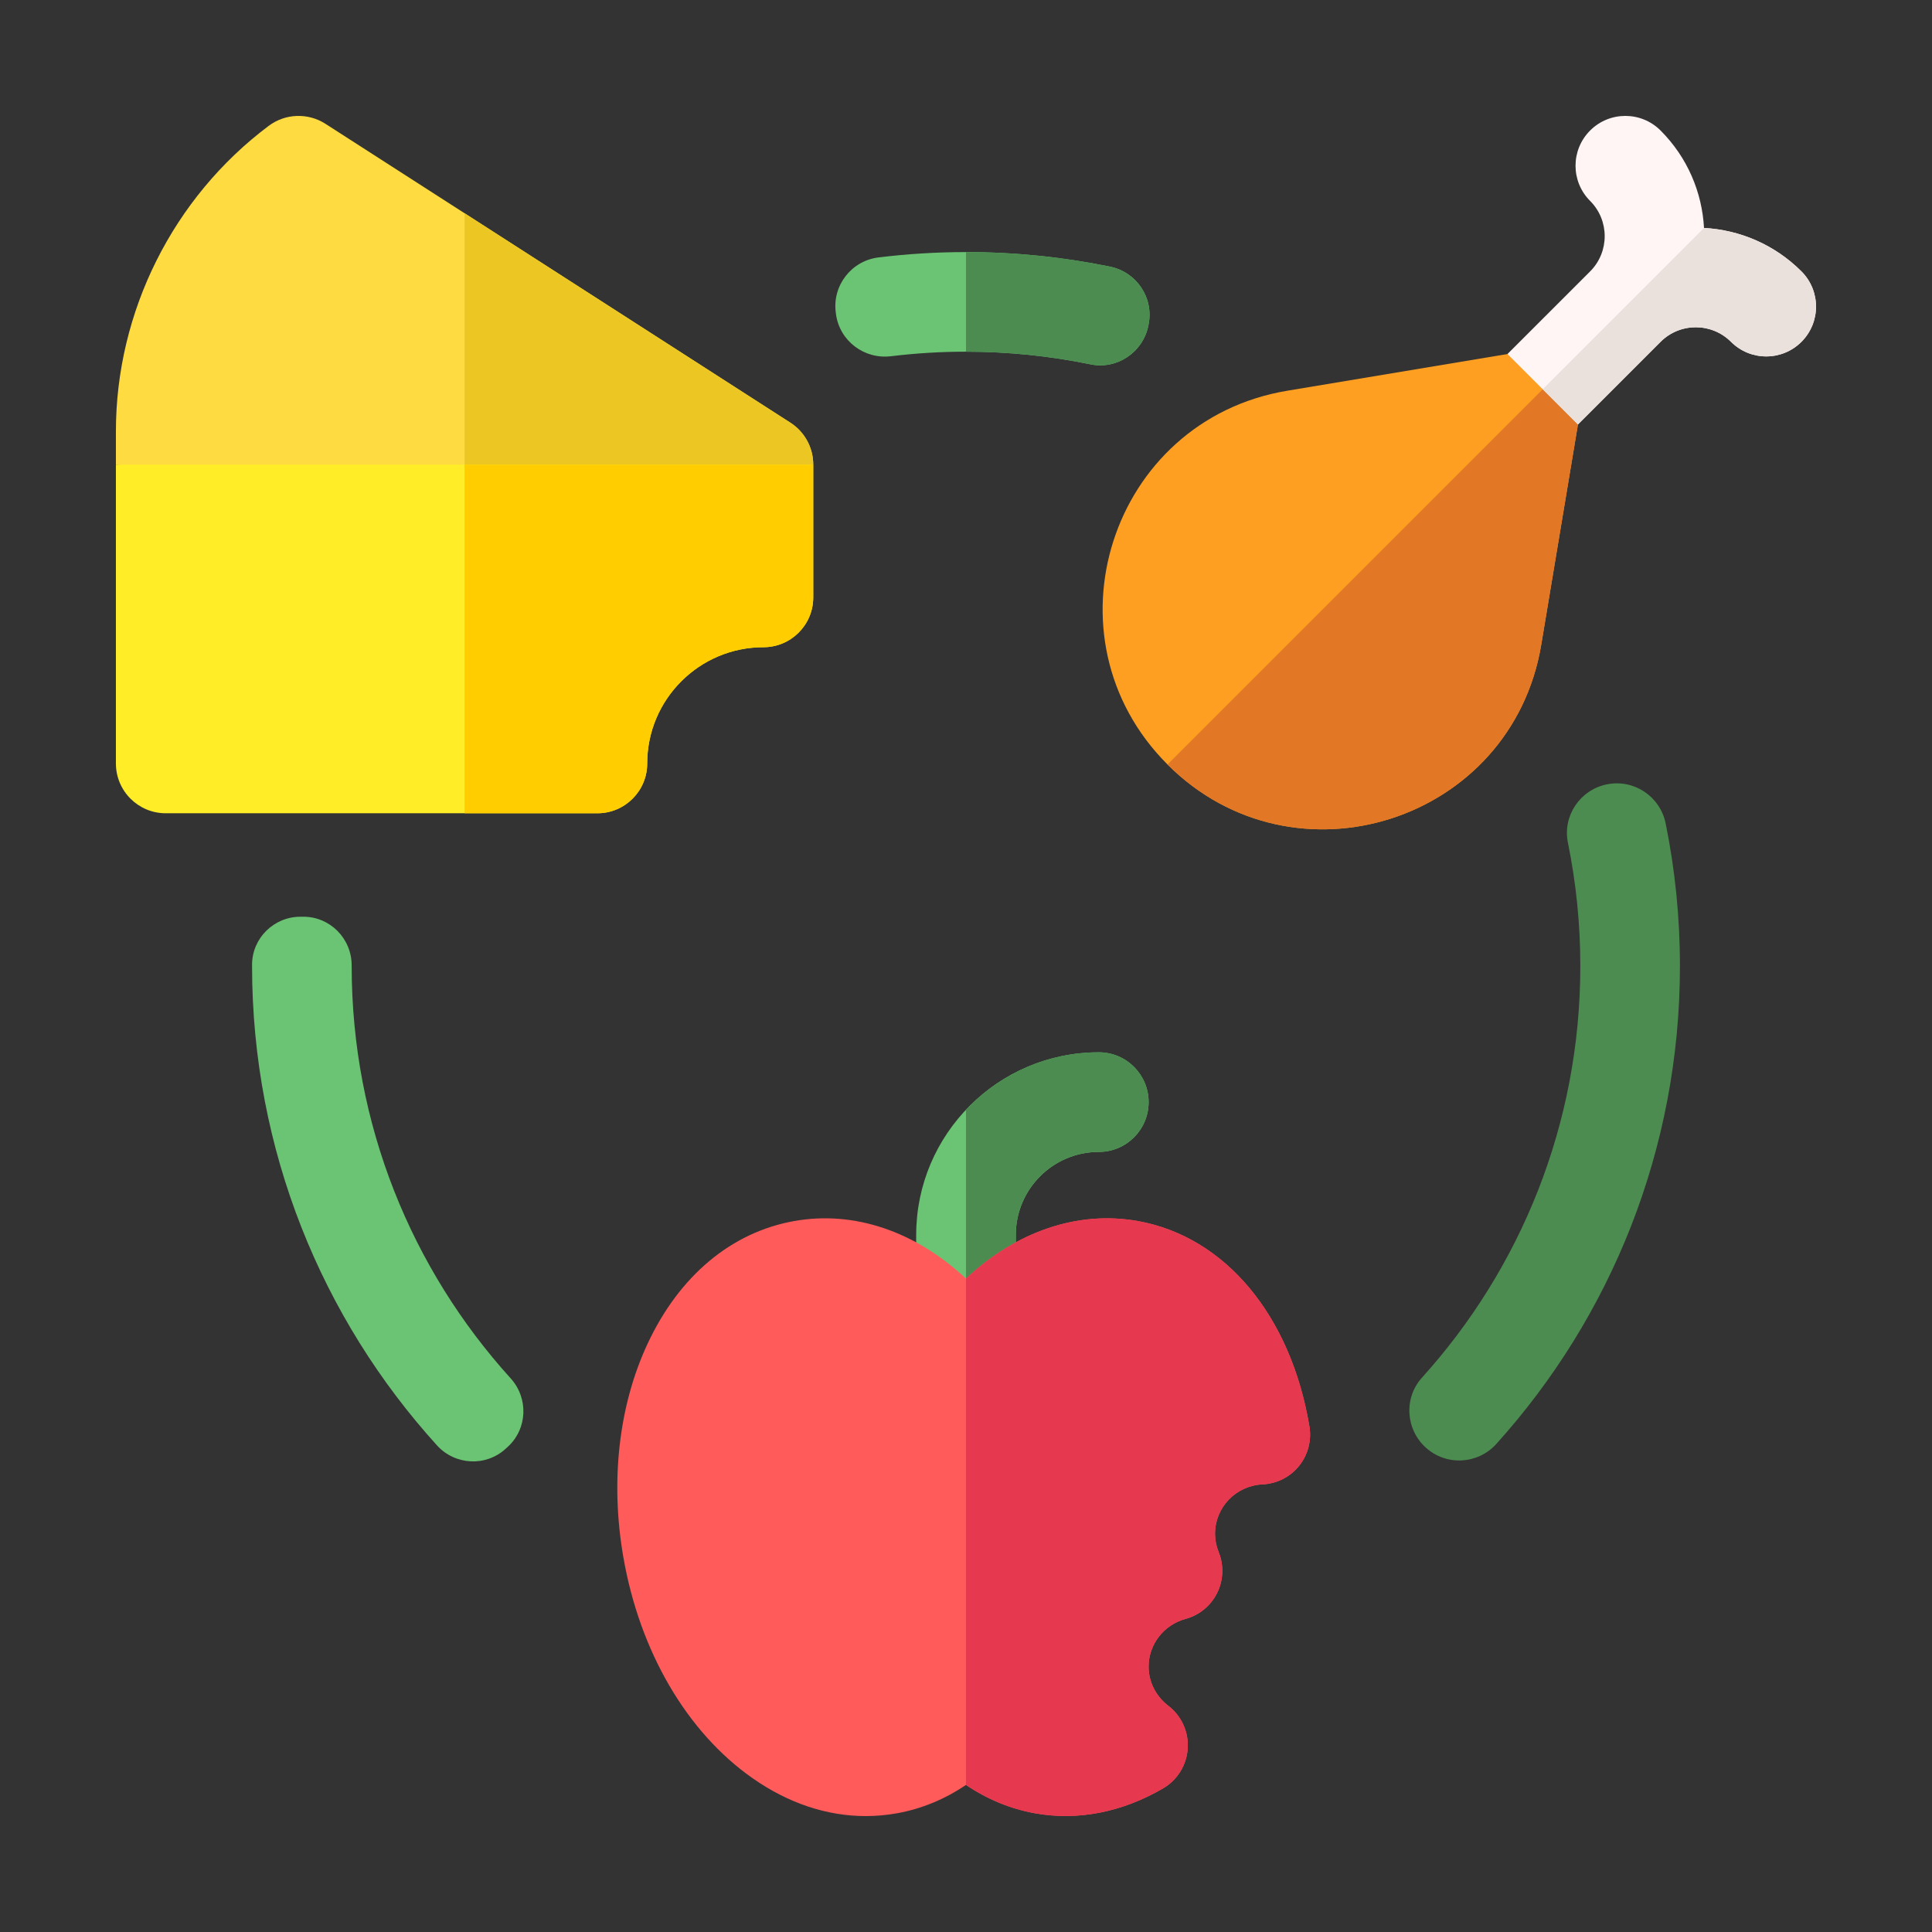 <svg width="120" height="120" viewBox="0 0 120 120" fill="none" xmlns="http://www.w3.org/2000/svg">
<rect x="0" y="0" width="120" height="120" fill="#333333" stroke="none"/>
<path d="M60 87.225C58.291 87.225 56.906 85.84 56.906 84.132V76.704C56.906 70.449 61.995 65.36 68.25 65.36C69.959 65.36 71.344 66.746 71.344 68.454C71.344 70.163 69.959 71.548 68.25 71.548C65.407 71.548 63.094 73.861 63.094 76.704V84.132C63.094 85.84 61.709 87.225 60 87.225Z" fill="#6AC473"/>
<path d="M68.25 65.36C65.002 65.36 62.07 66.735 60 68.93V87.225C61.709 87.225 63.094 85.84 63.094 84.132V76.704C63.094 73.861 65.407 71.548 68.25 71.548C69.959 71.548 71.344 70.163 71.344 68.454C71.344 66.746 69.959 65.36 68.25 65.36Z" fill="#4C8C51"/>
<path d="M53.77 112.8C51.361 112.8 48.966 112.003 46.746 110.45C42.658 107.587 39.73 102.574 38.713 96.695C37.897 91.978 38.437 87.269 40.233 83.438C42.2 79.24 45.425 76.543 49.313 75.844C53.053 75.172 56.864 76.485 59.998 79.415C63.132 76.485 66.944 75.173 70.684 75.844C76.097 76.817 80.176 81.704 81.33 88.597C81.476 89.469 81.241 90.363 80.685 91.052C80.129 91.74 79.305 92.157 78.42 92.198C76.764 92.274 75.467 93.622 75.467 95.266C75.467 95.648 75.545 96.034 75.697 96.414C76.027 97.234 75.99 98.156 75.596 98.947C75.201 99.738 74.488 100.323 73.635 100.554C72.285 100.919 71.342 102.137 71.342 103.517C71.342 104.465 71.79 105.353 72.569 105.953C73.386 106.581 73.837 107.574 73.771 108.602C73.705 109.631 73.132 110.558 72.242 111.078C69.687 112.568 66.934 113.103 64.28 112.626C62.756 112.352 61.31 111.753 59.998 110.864C58.686 111.753 57.24 112.352 55.716 112.626C55.069 112.742 54.419 112.8 53.77 112.8Z" fill="#FF5B5B"/>
<path d="M81.331 88.597C80.177 81.704 76.098 76.817 70.686 75.844C66.946 75.173 63.134 76.485 60 79.415V110.864C61.312 111.754 62.758 112.352 64.282 112.626C66.936 113.103 69.689 112.568 72.244 111.078C73.134 110.559 73.707 109.631 73.772 108.603C73.838 107.574 73.388 106.581 72.571 105.953C71.791 105.353 71.344 104.465 71.344 103.517C71.344 102.137 72.287 100.919 73.636 100.554C74.489 100.323 75.203 99.738 75.597 98.947C75.991 98.156 76.028 97.234 75.699 96.414C75.546 96.034 75.469 95.648 75.469 95.267C75.469 93.622 76.766 92.274 78.422 92.198C79.306 92.158 80.131 91.74 80.687 91.052C81.243 90.363 81.478 89.469 81.331 88.597Z" fill="#E63950"/>
<path d="M60.001 21.844C62.65 21.844 65.236 22.115 67.733 22.63C69.381 22.97 70.987 21.884 71.324 20.236L71.339 20.162C71.677 18.506 70.602 16.901 68.947 16.561C66.057 15.969 63.065 15.657 60.001 15.657C58.161 15.657 56.348 15.77 54.567 15.989C52.885 16.195 51.691 17.73 51.911 19.41L51.922 19.499C52.141 21.169 53.671 22.329 55.343 22.126C56.87 21.94 58.424 21.844 60.001 21.844Z" fill="#6AC473"/>
<path d="M104.344 60C104.344 56.968 104.039 54.008 103.458 51.148C103.117 49.468 101.488 48.376 99.808 48.717L99.806 48.717C98.142 49.055 97.046 50.675 97.386 52.34C97.891 54.815 98.157 57.376 98.157 60C98.157 69.837 94.434 78.803 88.321 85.568C87.183 86.828 87.302 88.78 88.563 89.917C89.835 91.065 91.793 90.957 92.94 89.685C100.028 81.825 104.344 71.417 104.344 60Z" fill="#4C8C51"/>
<path d="M21.843 60C21.843 59.99 21.843 59.979 21.843 59.969C21.845 58.293 20.498 56.929 18.822 56.939L18.646 56.94C17.003 56.949 15.659 58.275 15.656 59.918V60C15.656 71.46 20.005 81.904 27.141 89.774C28.262 91.011 30.171 91.112 31.404 89.987L31.534 89.869C32.766 88.745 32.836 86.844 31.716 85.609C25.582 78.838 21.843 69.856 21.843 60Z" fill="#6AC473"/>
<path d="M50.512 28.856C50.512 27.804 49.977 26.823 49.091 26.254L20.216 7.691C19.128 6.992 17.721 7.043 16.687 7.819C10.746 12.274 7.199 19.368 7.199 26.794V28.856L28.855 31.95L50.512 28.856Z" fill="#FEDB41"/>
<path d="M49.091 26.254L28.855 13.245V31.95L50.512 28.856C50.512 27.804 49.977 26.823 49.091 26.254Z" fill="#ECC724"/>
<path d="M7.199 28.857V47.419C7.199 49.128 8.584 50.513 10.293 50.513H37.105C38.814 50.513 40.199 49.128 40.199 47.419C40.199 43.439 43.438 40.2 47.418 40.2C49.127 40.2 50.512 38.815 50.512 37.106V28.857H7.199Z" fill="#FFED28"/>
<path d="M28.855 28.857V50.513H37.105C38.814 50.513 40.199 49.128 40.199 47.419C40.199 43.439 43.438 40.2 47.418 40.2C49.127 40.2 50.512 38.815 50.512 37.106V28.857H28.855Z" fill="#FFCD00"/>
<path d="M72.515 47.483C64.631 39.599 68.957 26.102 79.954 24.269L98.884 21.114L95.729 40.044C93.896 51.042 80.399 55.367 72.515 47.483Z" fill="#FF9F22"/>
<path d="M72.516 47.483C80.4 55.367 93.897 51.042 95.73 40.044L98.885 21.114L72.516 47.483Z" fill="#E27726"/>
<path d="M103.141 8.106C101.933 6.898 99.974 6.898 98.766 8.106C97.557 9.314 97.557 11.273 98.766 12.481C99.972 13.688 99.972 15.65 98.766 16.857L93.633 21.989L98.008 26.364L103.141 21.232C104.347 20.025 106.31 20.026 107.516 21.232C108.724 22.44 110.683 22.44 111.891 21.232C113.099 20.023 113.099 18.065 111.891 16.857C110.212 15.177 108.043 14.278 105.839 14.158C105.719 11.954 104.82 9.786 103.141 8.106Z" fill="#FFF5F5"/>
<path d="M95.82 24.177L98.008 26.365L103.141 21.232C104.347 20.026 106.31 20.026 107.516 21.232C108.724 22.44 110.683 22.44 111.891 21.232C113.099 20.024 113.099 18.065 111.891 16.857C110.212 15.177 108.043 14.278 105.84 14.158L95.82 24.177Z" fill="#EBE1DC"/>
<path d="M68.946 16.561C66.057 15.969 63.065 15.657 60 15.657V21.844C62.65 21.844 65.235 22.115 67.733 22.63C69.38 22.97 70.987 21.884 71.323 20.236L71.338 20.162C71.677 18.506 70.602 16.901 68.946 16.561Z" fill="#4C8C51"/>
</svg>
